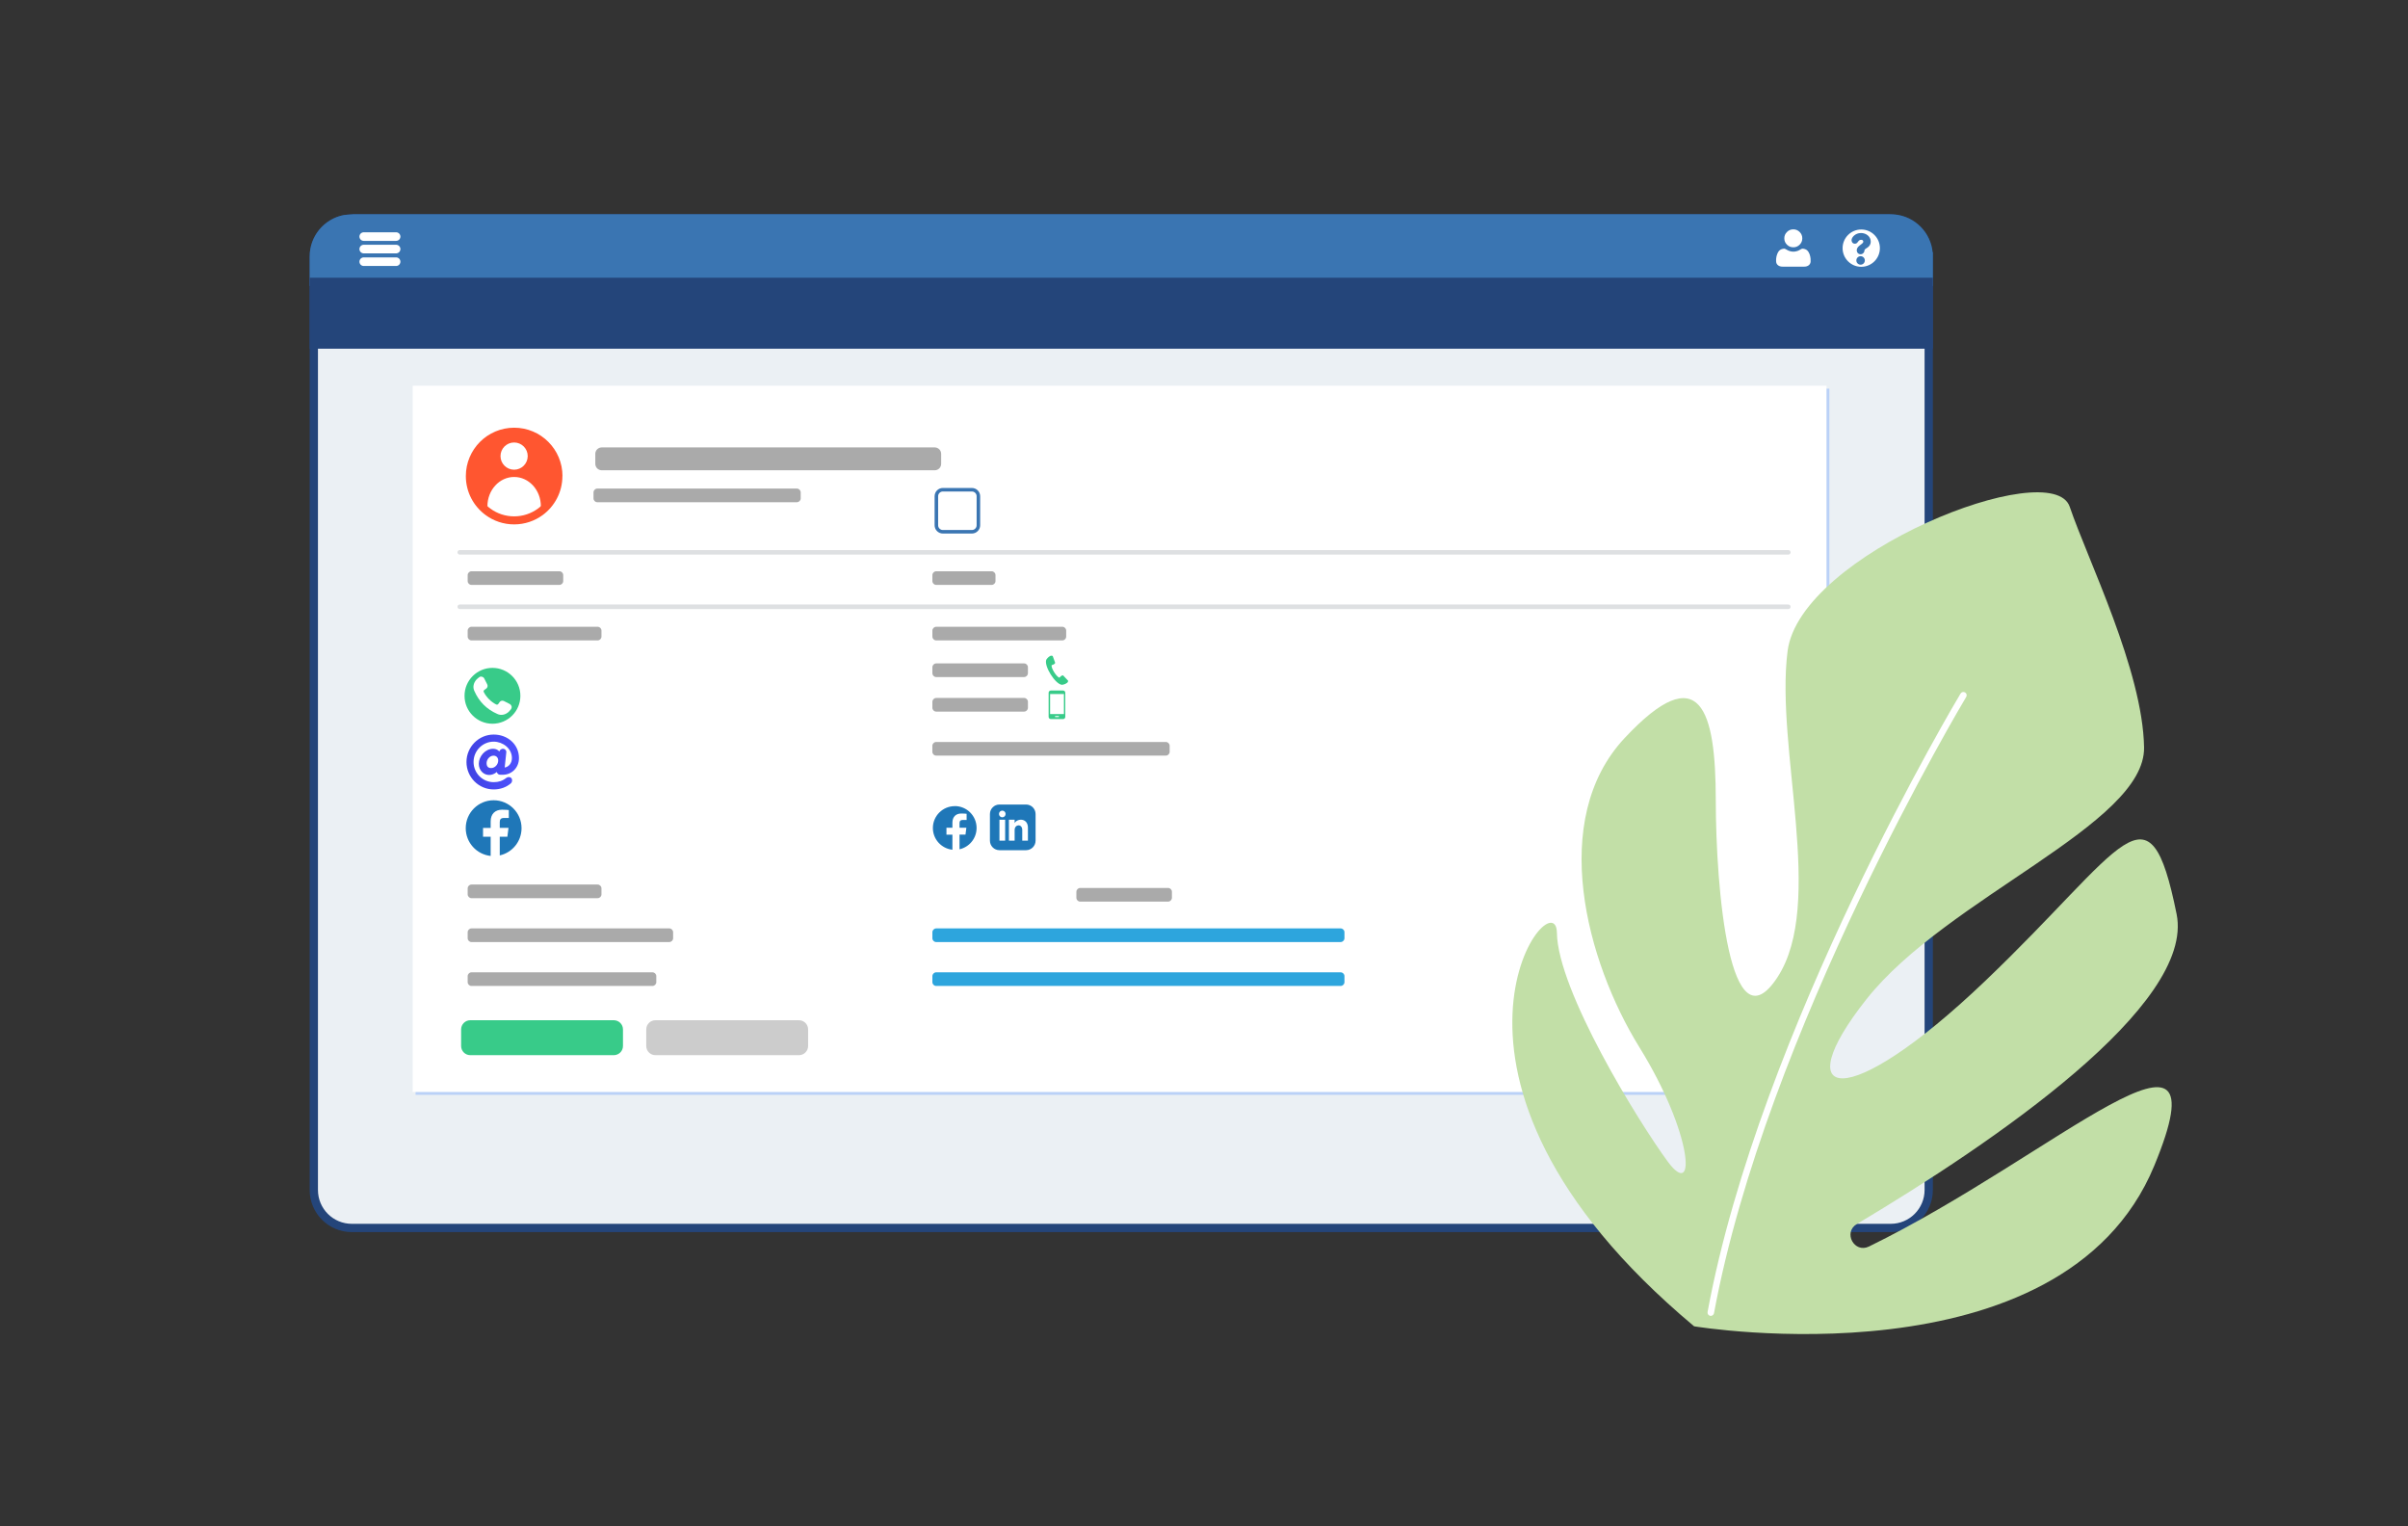 <?xml version="1.0" encoding="UTF-8"?><svg id="Layer_1" xmlns="http://www.w3.org/2000/svg" xmlns:xlink="http://www.w3.org/1999/xlink" viewBox="0 0 683 432.85"><rect x="0" y="0" width="683" height="432.85" fill="#333333" stroke="none"/><defs><style>.cls-1,.cls-2,.cls-3,.cls-4,.cls-5,.cls-6,.cls-7{fill:none;}.cls-8{fill:url(#linear-gradient);}.cls-9{clip-path:url(#clippath);}.cls-2{stroke:#ff5630;stroke-width:2.28px;}.cls-2,.cls-3,.cls-4,.cls-5,.cls-6,.cls-7{stroke-miterlimit:10;}.cls-10{fill:#ebf0f4;}.cls-11{fill:#ff5630;}.cls-12,.cls-13{fill:#fff;}.cls-14{fill:#c2dfa7;}.cls-15,.cls-16{fill:#1f77b8;}.cls-17{fill:#24457a;}.cls-18{fill:#3a75b2;}.cls-19{fill:#488aff;}.cls-3{stroke:#24457a;}.cls-3,.cls-4{stroke-width:2.35px;}.cls-4,.cls-6{stroke:#3a75b2;}.cls-5{stroke:#fff;stroke-width:2.44px;}.cls-5,.cls-7{stroke-linecap:round;}.cls-20{opacity:.3;}.cls-21{fill:#38cb89;}.cls-21,.cls-22,.cls-16,.cls-23,.cls-24,.cls-13{fill-rule:evenodd;}.cls-22{fill:#2da5dd;}.cls-23{fill:#ccc;}.cls-24{fill:#aaa;}.cls-7{stroke:#dee0e2;stroke-width:1.28px;}</style><clipPath id="clippath"><rect class="cls-1" x="117.87" y="110.2" width="401.01" height="200.28"/></clipPath><linearGradient id="linear-gradient" x1="132.28" y1="216.08" x2="147.17" y2="216.08" gradientTransform="matrix(1, 0, 0, 1, 0, 0)" gradientUnits="userSpaceOnUse"><stop offset="0" stop-color="#4042e2"/><stop offset="1" stop-color="#4f52ff"/></linearGradient></defs><g><path class="cls-10" d="M547.06,72.72V337.45c0,5.95-4.82,10.78-10.78,10.78H99.79c-5.96,0-10.78-4.82-10.78-10.78V72.72c0-5.25,3.75-9.62,8.72-10.58,.66-.13,1.35-.2,2.05-.2h436.49c.7,0,1.39,.06,2.05,.2,4.97,.95,8.72,5.33,8.72,10.58Z"/><path class="cls-3" d="M547.06,72.72V337.45c0,5.95-4.82,10.78-10.78,10.78H99.79c-5.96,0-10.78-4.82-10.78-10.78V72.72c0-5.25,3.75-9.62,8.72-10.58,.66-.13,1.35-.2,2.05-.2h436.49c.7,0,1.39,.06,2.05,.2,4.97,.95,8.72,5.33,8.72,10.58Z"/><path class="cls-18" d="M547.06,72.72v7.21H89.01v-7.21c0-5.25,3.75-9.62,8.72-10.58h440.6c4.97,.95,8.72,5.33,8.72,10.58"/><path class="cls-4" d="M547.06,72.72v7.21H89.01v-7.21c0-5.25,3.75-9.62,8.72-10.58l2.71-.23h435.19s.96,.03,1.28,.05c.73,.04,1.42,.18,1.42,.18,4.97,.95,8.72,5.33,8.72,10.58Z"/><rect class="cls-17" x="89.05" y="79.97" width="458.05" height="17.78"/><rect class="cls-3" x="89.01" y="79.93" width="458.05" height="17.78"/><path class="cls-13" d="M513.57,74.03c0,.49-.17,.88-.5,1.16-.34,.29-.79,.43-1.36,.43h-6.08c-.57,0-1.02-.14-1.36-.43-.34-.28-.5-.67-.5-1.16,0-.21,0-.43,.01-.64,.02-.21,.05-.43,.1-.67,.06-.24,.12-.46,.2-.67,.08-.21,.17-.4,.29-.59,.12-.2,.27-.36,.43-.5,.16-.13,.36-.24,.59-.32,.23-.08,.5-.12,.78-.12,.05,0,.15,.04,.3,.13,.16,.08,.33,.18,.52,.28,.18,.11,.42,.21,.74,.3,.31,.09,.62,.14,.94,.14s.63-.05,.94-.14c.32-.08,.57-.18,.74-.3,.19-.11,.36-.2,.52-.28,.15-.09,.25-.13,.29-.13,.29,0,.55,.04,.78,.12,.23,.08,.43,.19,.59,.32,.17,.14,.31,.31,.43,.5,.12,.19,.22,.39,.29,.59,.07,.21,.14,.43,.2,.67,.05,.24,.08,.46,.1,.67,0,.21,.01,.43,.01,.64m-2.36-6.44c0,.7-.25,1.3-.75,1.8-.5,.5-1.09,.74-1.8,.74s-1.3-.25-1.8-.74c-.5-.5-.75-1.09-.75-1.8s.25-1.31,.75-1.8c.5-.5,1.09-.75,1.8-.75s1.3,.25,1.8,.75c.5,.49,.75,1.09,.75,1.8"/><path class="cls-13" d="M527.92,65.08c-2.92,0-5.29,2.37-5.29,5.29s2.37,5.29,5.29,5.29,5.29-2.37,5.29-5.29-2.37-5.29-5.29-5.29Zm-.18,9.98c-.67,0-1.21-.54-1.21-1.2s.54-1.21,1.21-1.21,1.2,.54,1.2,1.21-.54,1.2-1.2,1.2Zm1.09-4.05c0,.61-.49,1.09-1.1,1.09s-1.08-.46-1.08-1.14c0-1.32,1.85-1.66,1.85-2.45,0-.35-.29-.51-.61-.51-.94,0-.85,1.11-1.75,1.11-.75,0-.97-.62-.97-1.02,0-.72,.99-2.01,2.69-2.01,1.5,0,2.75,1.04,2.75,2.4,0,1.85-1.78,1.84-1.78,2.54Z"/><g><line class="cls-5" x1="103.17" y1="67.09" x2="112.35" y2="67.09"/><line class="cls-5" x1="103.17" y1="70.63" x2="112.35" y2="70.63"/><line class="cls-5" x1="103.17" y1="74.21" x2="112.35" y2="74.21"/></g></g><g><g class="cls-20"><g class="cls-9"><rect class="cls-19" x="117.87" y="110.2" width="401.01" height="200.28"/></g></g><rect class="cls-12" x="117.06" y="109.39" width="401.01" height="200.28"/></g><path class="cls-6" d="M275.67,150.8h-8.24c-1.01,0-1.84-.82-1.84-1.84v-8.24c0-1.01,.82-1.84,1.84-1.84h8.24c1.01,0,1.84,.82,1.84,1.84v8.24c0,1.01-.82,1.84-1.84,1.84"/><path class="cls-8" d="M141.86,219.7c-.42,0-.78-.23-.95-.77-.69,.56-1.39,.84-2.17,.84-1.6,0-2.93-1.33-2.93-3.17,0-2.12,1.82-4.26,4.08-4.26,.76,0,1.44,.35,1.72,.79,.16-.51,.63-.79,1.06-.79,.49,0,.94,.39,.94,.89,0,.09-.02,.21-.03,.37l-.43,4.06c1.08-.17,2.05-1.17,2.05-2.68,0-2.77-2.62-4.66-5.17-4.66-3.14,0-5.71,2.59-5.71,5.76s2.57,5.73,5.71,5.73c1.39,0,2.53-.37,3.52-1.17,.24-.19,.56-.28,.73-.28,.47,0,.97,.25,.97,.95,0,.3-.12,.63-.36,.84-1.28,1.12-3,1.72-4.86,1.72-4.27,0-7.72-3.5-7.72-7.77s3.45-7.79,7.72-7.79c3.96,0,7.17,2.79,7.17,6.67,0,2.87-2.19,4.73-4.56,4.73h-.75Zm-3.84-3.24c0,.86,.43,1.35,1.28,1.35,1.09,0,2.01-1.02,2.01-2.14,0-.84-.56-1.38-1.32-1.38-1.04,0-1.98,1.02-1.98,2.17Z"/><path class="cls-21" d="M139.68,189.4c-4.37,0-7.92,3.54-7.92,7.92s3.55,7.92,7.92,7.92,7.92-3.54,7.92-7.92-3.55-7.92-7.92-7.92Zm4.58,12.49c-.91,.8-2.1,1.09-3.19,.58-3.05-1.34-5.19-3.49-6.53-6.53-.51-1.09-.22-2.29,.58-3.2,.25-.26,.51-.47,.8-.69,.22-.18,.51-.22,.76-.15,.29,.07,.51,.22,.65,.47l.87,1.71c.22,.44,.07,.98-.33,1.23l-.47,.33c-.22,.15-.29,.4-.18,.62,.73,1.45,2.07,2.8,3.52,3.52,.22,.11,.47,.04,.62-.18l.33-.47c.25-.4,.8-.54,1.23-.33l1.71,.87c.25,.15,.4,.36,.47,.62,.07,.29,0,.58-.14,.8-.22,.29-.44,.54-.69,.8Z"/><path class="cls-16" d="M140.02,226.94c-4.37,0-7.92,3.54-7.92,7.92,0,4.09,3.1,7.45,7.07,7.87v-5.45h-2.16v-2.5h2.16v-1.85c0-2.14,1.31-3.31,3.22-3.31,.92,0,1.7,.07,1.93,.1v2.24h-1.33c-1.04,0-1.24,.49-1.24,1.22v1.6h2.48l-.32,2.5h-2.16v5.3c3.54-.79,6.18-3.95,6.18-7.72,0-4.38-3.55-7.92-7.92-7.92Z"/><path class="cls-16" d="M270.8,228.61c-3.42,0-6.2,2.78-6.2,6.2,0,3.2,2.43,5.83,5.54,6.16v-4.27h-1.69v-1.96h1.69v-1.45c0-1.68,1.02-2.59,2.52-2.59,.72,0,1.33,.05,1.51,.08v1.75h-1.04c-.81,0-.97,.39-.97,.95v1.25h1.94l-.25,1.96h-1.69v4.15c2.77-.62,4.84-3.09,4.84-6.05,0-3.43-2.78-6.2-6.2-6.2Z"/><line class="cls-7" x1="130.4" y1="172.07" x2="507.24" y2="172.07"/><line class="cls-7" x1="130.4" y1="156.63" x2="507.24" y2="156.63"/><path class="cls-24" d="M265.13,126.88h-94.48c-1,.02-1.8,.83-1.8,1.83v2.82c0,1,.8,1.81,1.8,1.83h94.48c1.01,0,1.82-.82,1.82-1.83v-2.82c0-1.01-.82-1.82-1.82-1.83Z"/><path class="cls-24" d="M226.02,138.55h-56.6c-.6,.01-1.08,.5-1.08,1.09v1.69c0,.6,.48,1.09,1.08,1.09h56.6c.6,0,1.09-.49,1.09-1.09v-1.69c0-.6-.49-1.09-1.09-1.09Z"/><path class="cls-24" d="M290.47,188.13h-24.93c-.6,.01-1.08,.5-1.08,1.09v1.69c0,.6,.48,1.09,1.08,1.09h24.93c.6,0,1.09-.49,1.09-1.09v-1.69c0-.6-.49-1.09-1.09-1.09Z"/><path class="cls-24" d="M158.66,162h-24.93c-.6,.01-1.08,.5-1.08,1.09v1.69c0,.6,.48,1.09,1.08,1.09h24.93c.6,0,1.09-.49,1.09-1.09v-1.69c0-.6-.49-1.09-1.09-1.09Z"/><path class="cls-24" d="M169.51,177.74h-35.78c-.6,.01-1.08,.5-1.08,1.09v1.69c0,.6,.48,1.09,1.08,1.09h35.78c.6,0,1.09-.49,1.09-1.09v-1.69c0-.6-.49-1.09-1.09-1.09Z"/><path class="cls-24" d="M169.51,250.84h-35.78c-.6,.01-1.08,.5-1.08,1.09v1.69c0,.6,.48,1.09,1.08,1.09h35.78c.6,0,1.09-.49,1.09-1.09v-1.69c0-.6-.49-1.09-1.09-1.09Z"/><path class="cls-24" d="M189.83,263.28h-56.1c-.6,.01-1.08,.5-1.08,1.09v1.69c0,.6,.48,1.09,1.08,1.09h56.1c.6,0,1.09-.49,1.09-1.09v-1.69c0-.6-.49-1.09-1.09-1.09Z"/><path class="cls-24" d="M185.06,275.73h-51.33c-.6,.01-1.08,.5-1.08,1.09v1.69c0,.6,.48,1.09,1.08,1.09h51.33c.6,0,1.09-.49,1.09-1.09v-1.69c0-.6-.49-1.09-1.09-1.09Z"/><path class="cls-24" d="M281.27,162h-15.73c-.6,.01-1.08,.5-1.08,1.09v1.69c0,.6,.48,1.09,1.08,1.09h15.73c.6,0,1.09-.49,1.09-1.09v-1.69c0-.6-.49-1.09-1.09-1.09Z"/><path class="cls-24" d="M301.32,177.74h-35.78c-.6,.01-1.08,.5-1.08,1.09v1.69c0,.6,.48,1.09,1.08,1.09h35.78c.6,0,1.09-.49,1.09-1.09v-1.69c0-.6-.49-1.09-1.09-1.09Z"/><path class="cls-24" d="M290.47,197.93h-24.93c-.6,.01-1.08,.5-1.08,1.09v1.69c0,.6,.48,1.09,1.08,1.09h24.93c.6,0,1.09-.49,1.09-1.09v-1.69c0-.6-.49-1.09-1.09-1.09Z"/><path class="cls-24" d="M330.67,210.41h-65.14c-.6,.01-1.08,.5-1.08,1.09v1.69c0,.6,.48,1.09,1.08,1.09h65.14c.6,0,1.09-.49,1.09-1.09v-1.69c0-.6-.49-1.09-1.09-1.09Z"/><path class="cls-22" d="M380.25,263.28h-114.71c-.6,.01-1.08,.5-1.08,1.09v1.69c0,.6,.48,1.09,1.08,1.09h114.71c.6,0,1.09-.49,1.09-1.09v-1.69c0-.6-.49-1.09-1.09-1.09Z"/><path class="cls-22" d="M380.25,275.73h-114.71c-.6,.01-1.08,.5-1.08,1.09v1.69c0,.6,.48,1.09,1.08,1.09h114.71c.6,0,1.09-.49,1.09-1.09v-1.69c0-.6-.49-1.09-1.09-1.09Z"/><path class="cls-23" d="M185.91,299.23h40.74c1.42-.03,2.56-1.18,2.56-2.6v-4.71c0-1.43-1.15-2.58-2.57-2.6h-40.74c-1.43,0-2.6,1.17-2.6,2.6v4.71c0,1.43,1.16,2.6,2.6,2.6Z"/><path class="cls-21" d="M133.4,299.23h40.74c1.42-.03,2.56-1.18,2.56-2.6v-4.71c0-1.43-1.15-2.58-2.57-2.6h-40.74c-1.43,0-2.6,1.17-2.6,2.6v4.71c0,1.43,1.16,2.6,2.6,2.6Z"/><path class="cls-24" d="M331.31,251.81h-24.93c-.6,.01-1.08,.5-1.08,1.09v1.69c0,.6,.48,1.09,1.08,1.09h24.93c.6,0,1.09-.49,1.09-1.09v-1.69c0-.6-.49-1.09-1.09-1.09Z"/><g><path class="cls-11" d="M158.38,135c0,4.18-2.03,7.88-5.16,10.17-2.08,1.51-4.63,2.4-7.39,2.4s-5.32-.89-7.38-2.4c-3.14-2.28-5.18-5.98-5.18-10.17,0-6.94,5.63-12.57,12.57-12.57s12.56,5.63,12.56,12.57"/><path class="cls-12" d="M149.68,129.34c0-2.13-1.73-3.86-3.86-3.86s-3.86,1.73-3.86,3.86,1.73,3.86,3.86,3.86,3.86-1.73,3.86-3.86"/><path class="cls-12" d="M153.41,143.58c0,.64-.07,1.27-.19,1.87-2.08,1.34-4.63,2.12-7.39,2.12s-5.32-.79-7.38-2.12c-.13-.6-.2-1.22-.2-1.87,0-4.6,3.39-8.32,7.58-8.32s7.58,3.72,7.58,8.32"/><path class="cls-2" d="M158.38,135c0,4.18-2.03,7.88-5.16,10.17-2.08,1.51-4.63,2.4-7.39,2.4s-5.32-.89-7.38-2.4c-3.14-2.28-5.18-5.98-5.18-10.17,0-6.94,5.63-12.57,12.57-12.57s12.56,5.63,12.56,12.57"/></g><path class="cls-21" d="M296.73,187.14c.26-.42,.55-.76,1.1-1.1,.23-.13,.55-.13,.76,0l.7,1.93c-.13,.42-.7,.57-.99,.65-.29,.73,1.41,3.44,2.22,3.55,.18-.23,.57-.7,1.02-.63l1.41,1.49c.03,.23-.1,.52-.34,.65-.52,.37-.97,.47-1.43,.52-1.9-.21-5.06-5.27-4.43-7.07Z"/><path class="cls-21" d="M298.05,195.82h3.49c.34,0,.62,.28,.62,.62v6.86c0,.34-.28,.62-.62,.62h-3.49c-.34,0-.62-.28-.62-.62v-6.86c0-.34,.28-.62,.62-.62Zm1.33,7.54c-.09,0-.15-.06-.15-.15s.06-.15,.15-.15h.85c.07,0,.15,.06,.15,.15s-.07,.15-.15,.15h-.85Zm-1.53-6.54v5.68h3.92v-5.68h-3.92Z"/><path class="cls-15" d="M291.03,228.15h-7.55c-1.49,0-2.7,1.21-2.7,2.7v7.55c0,1.49,1.21,2.7,2.7,2.7h7.55c1.49,0,2.7-1.21,2.7-2.7v-7.55c0-1.49-1.21-2.7-2.7-2.7Zm-5.93,10.24h-1.62v-5.93h1.62v5.93Zm-.81-6.61c-.52,0-.94-.43-.94-.95s.42-.95,.94-.95,.94,.43,.94,.95-.42,.95-.94,.95Zm7.28,6.61h-1.62v-3.02c0-1.82-2.16-1.68-2.16,0v3.02h-1.62v-5.93h1.62v.95c.75-1.39,3.77-1.5,3.77,1.33v3.64Z"/><g><path class="cls-14" d="M480.52,376.12s104.47,17.36,130.5-45.51c20.92-50.53-27.97-2.97-80.91,22.88-4.16,2.03-7.42-4-3.45-6.37,39.02-23.26,95.93-62.07,90.71-87.89-7.87-38.98-14.43-19.12-54.26,18.92-39.82,38.04-56.51,33.98-33.67,5.16,22.83-28.82,79.06-49.53,78.7-71.36-.36-21.83-16.04-53.33-21.08-68.22-5.04-14.89-76.5,13.32-80.03,40.9-3.53,27.58,10.73,71.62-2.85,92.47-13.59,20.85-17.5-24.99-17.52-50.24-.02-25.24-4.29-40.64-25.88-17.53-21.58,23.11-10.87,63.28,4.22,87.66,15.09,24.38,16.34,43.71,7.99,32.35-8.35-11.36-31.16-48.42-31.39-64.81-.23-16.39-46.32,40.31,38.92,111.59Z"/><path class="cls-12" d="M485.52,373.11c.32-.1,.57-.37,.64-.72,14.74-79.8,70.96-173.81,71.53-174.75,.27-.44,.12-1.02-.32-1.28-.44-.26-1.02-.12-1.28,.32-.57,.94-56.97,95.24-71.76,175.38-.09,.51,.24,.99,.75,1.09,.16,.03,.31,.02,.45-.03Z"/></g></svg>
